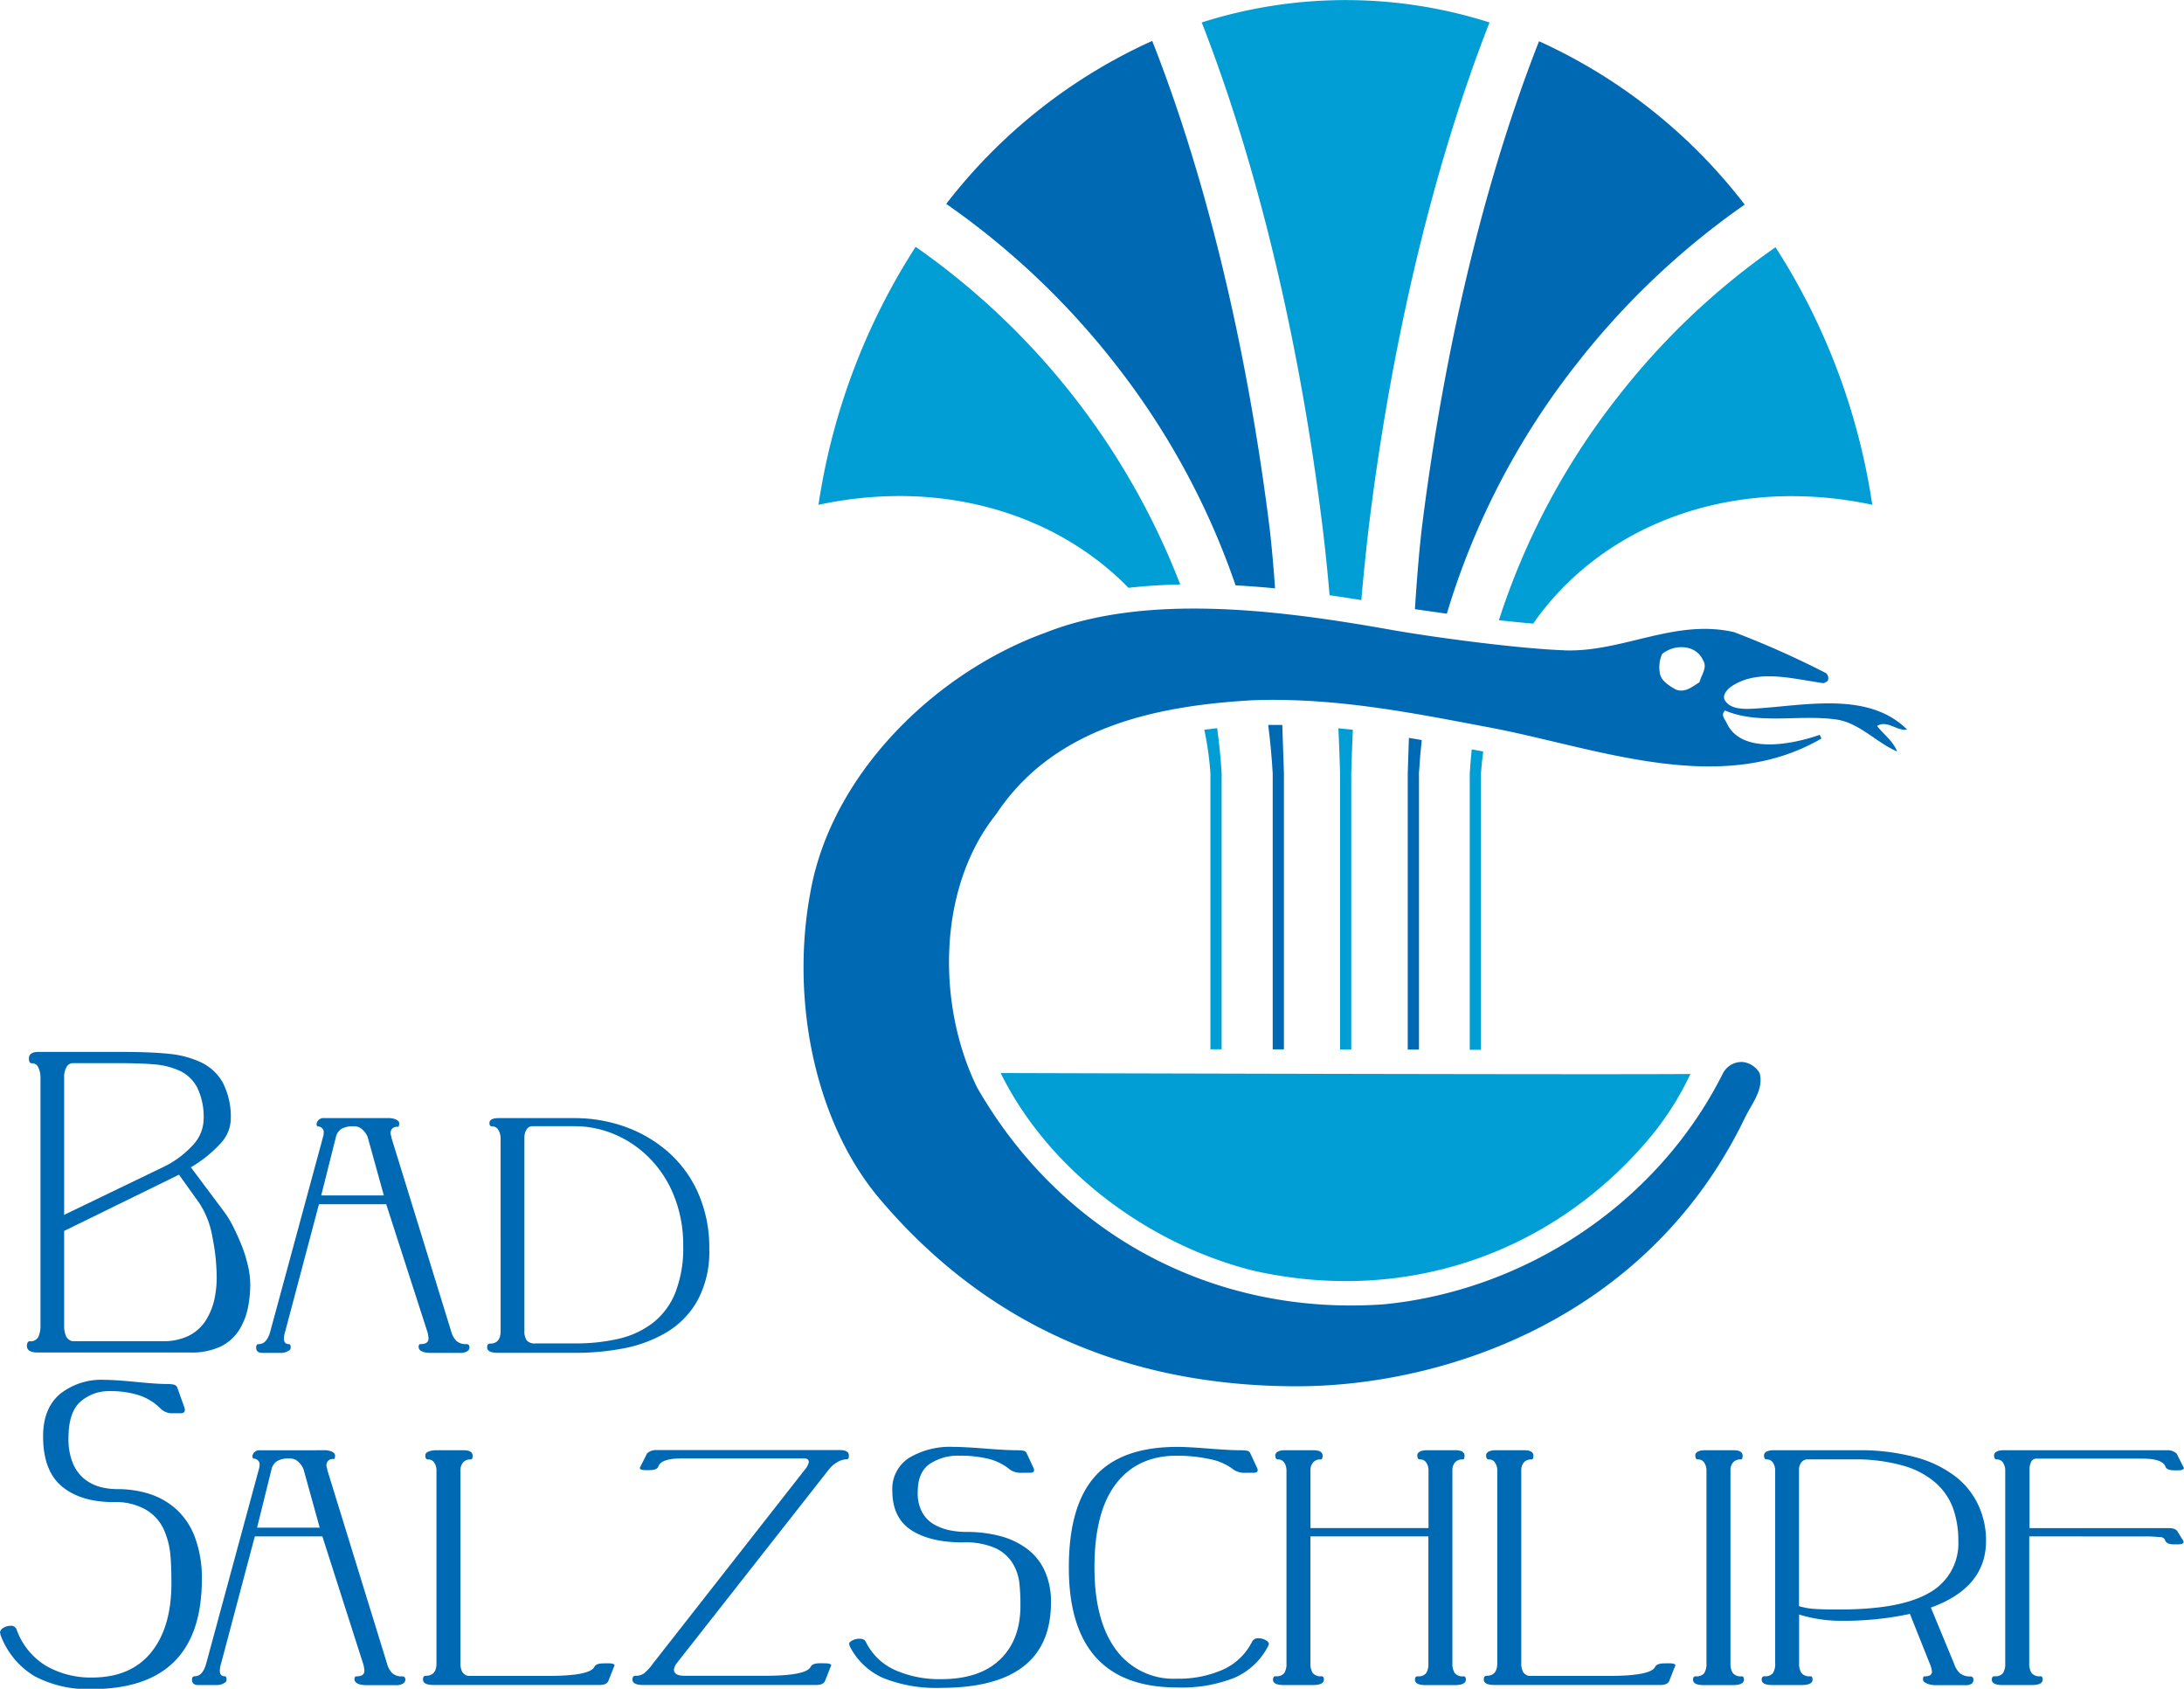 <?xml version="1.0" encoding="UTF-8" standalone="no"?><svg xmlns="http://www.w3.org/2000/svg" data-name="Ebene 1" id="Ebene_1" viewBox="0 0 377.63 291.94">
  <defs>
    <style>.cls-1{fill:#009ed4;}.cls-1,.cls-2{fill-rule:evenodd;}.cls-2,.cls-3{fill:#0069b4;}</style>
  </defs>
  <title>Zeichenfläche 1</title>
  <path class="cls-1" d="M292.27,185.69A51.22,51.22,0,0,1,285,197c-16.85,19.84-42.21,28.51-68.2,22.68-17.8-4.41-35.28-17-43.78-34.18,0,0,106.15.31,119.23.16"/>
  <path class="cls-2" d="M294.48,114.16c-1.26-2.83-5-2.83-7.09-1.1a5.69,5.69,0,0,0-.32,3.62c.32,1.1,1.57,1.89,2.68,2.52,1.57.63,2.84-.47,4.1-1.26.31-1.26,1.42-2.52.63-3.78m-23.94-1.73c10.08.34,19.06-5.51,29.29-3.15a157.44,157.44,0,0,1,15.91,7.09,1.17,1.17,0,0,1,.32,1.26,1.52,1.52,0,0,1-.79.47c-5.51-.79-11.23-2.44-15.75.47-.94.6-1.79,1.67-1.26,2.52.94,1.52,3.15,1.51,4.88,1.42,8.7-.47,19.85-3.15,26.62,3.62-1.73.31-3.46-1.73-5.2-.63,1.1,1.42,2.83,2.68,3.46,4.41-3.62-1.57-6.46-4.88-10.39-5.51-6.46-.95-13.39.94-19.37-1.57-.79.79,0,1.48.32,2.2,2.45,5.29,11,3.78,16.06,2l.31.63c-17.48,10.24-39.11,1.55-57.33-1.89-13.14-2.48-26.46-5.2-40.79-4.73-17.17.94-34.65,4.73-44.57,19.69C162,153.53,162,173.85,168.95,188c14.65,25.51,40.95,39.53,70.24,37.49,24.41-2.36,47.41-17.33,58.75-40a3.62,3.62,0,0,1,3.46-1.89,3.89,3.89,0,0,1,2.84,1.89c.79,2.84-1.35,5.29-2.52,7.72-16.9,35.08-52.46,46.44-77.48,46.44-27.21,0-52.45-9.16-72.12-32.38-11.29-13.33-15.46-34.53-12-53,3.62-20.48,21.58-38,40.63-44.89,17.48-6.93,40.74-3.85,59.06-.63C247.44,110.14,262.81,112.17,270.54,112.42Z"/>
  <path class="cls-2" d="M222,133.67q-.13-4.3-.28-8.35c-.51,0-1,0-1.54,0h-.9c.36,2.79.62,5.58.78,8.37h0V181.4H222V133.67Z"/>
  <path class="cls-2" d="M192.89,63a130.67,130.67,0,0,1,20.75,38.19c2.29.13,4.57.3,6.83.52-.33-4.56-.69-8.5-1.1-11.64-4.2-32.87-11.55-61.2-20.14-83a93.51,93.51,0,0,0-35.62,28.18A134.47,134.47,0,0,1,192.89,63Z"/>
  <path class="cls-1" d="M233.64,181.43V133.67q.11-3.85.28-7.51c-.83-.1-1.67-.18-2.5-.26q.17,3.79.29,7.77v47.75Z"/>
  <path class="cls-1" d="M229.9,102.9q2.8.4,5.48.84c.52-5.9,1.07-10.92,1.56-14.79,4-31.45,11.23-61.11,20.61-85.07a82,82,0,0,0-49.76,0c9.38,24,16.6,53.63,20.62,85.1C228.89,92.64,229.41,97.37,229.9,102.9Z"/>
  <path class="cls-1" d="M210.45,125.88l-2.22.27a53.84,53.84,0,0,1,1.06,7.53v47.71h1.94V133.67C211.07,131.07,210.81,128.47,210.45,125.88Z"/>
  <path class="cls-1" d="M195.13,101.62c2.82-.33,5.81-.51,8.94-.58a127,127,0,0,0-45.75-58.37,113.06,113.06,0,0,0-16.8,44.6,67,67,0,0,1,14-1.52C171.1,85.76,185.23,91.49,195.13,101.62Z"/>
  <path class="cls-1" d="M265.1,107.81c.5-.71,1-1.42,1.55-2.11,9.89-12.67,25.63-19.93,43.18-19.93a67,67,0,0,1,13.9,1.49A113.05,113.05,0,0,0,307,42.74a125.52,125.52,0,0,0-27.31,25.92,124,124,0,0,0-20.52,38.56C261.22,107.44,263.23,107.65,265.1,107.81Z"/>
  <path class="cls-1" d="M256.07,133.67q.13-1.89.39-3.75l-1.9-.36-.09,0q-.21,2.07-.34,4.13v47.79h1.94Z"/>
  <path class="cls-2" d="M245.35,133.67c.11-1.91.28-3.82.48-5.73l-2.22-.38q-.1,3-.2,6.1v47.78h1.94Z"/>
  <path class="cls-2" d="M250.17,106.09a130.14,130.14,0,0,1,22.3-43,134.38,134.38,0,0,1,29.2-27.72A93.56,93.56,0,0,0,266.11,7.13c-8.58,21.8-15.93,50.12-20.12,83-.5,3.93-.95,9.08-1.34,15.18C246.36,105.55,248.22,105.82,250.17,106.09Z"/>
  <path class="cls-3" d="M38.12,197.68A21.69,21.69,0,0,1,33,201.79l5.66,7.57A16.49,16.49,0,0,1,40.29,212q.81,1.59,1.51,3.35a23.59,23.59,0,0,1,1.08,3.5,14.32,14.32,0,0,1,.39,3.1,20.59,20.59,0,0,1-.43,4.25A11.4,11.4,0,0,1,41.3,230a7.87,7.87,0,0,1-3.22,2.81,11.76,11.76,0,0,1-5.27,1H6.51q-1.86,0-1.86-1.15a1.27,1.27,0,0,1,.12-.54.37.37,0,0,1,.35-.25,1.54,1.54,0,0,0,1.47-.68A4.47,4.47,0,0,0,7,229.11v-43a3.77,3.77,0,0,0-.35-1.51,1.17,1.17,0,0,0-1.12-.79Q5,183.84,5,183q0-1.15,1.63-1.15h14.5q5,0,8.1.33a16.74,16.74,0,0,1,5.55,1.48,8.48,8.48,0,0,1,3.76,3.53,13,13,0,0,1,1.36,6.41A6.33,6.33,0,0,1,38.12,197.68ZM28,201.86A16.63,16.63,0,0,0,33.31,198a6.73,6.73,0,0,0,1.9-4.47,11.63,11.63,0,0,0-1.09-5.48,6.53,6.53,0,0,0-3-2.92,13,13,0,0,0-4.34-1.12q-2.41-.22-6.36-.22H12.64a1.25,1.25,0,0,0-1.16.72,3.29,3.29,0,0,0-.39,1.58v23.93ZM11.4,230.95a1.59,1.59,0,0,0,1.09.9H28a9.8,9.8,0,0,0,4.77-1,7.5,7.5,0,0,0,2.91-2.74,11.56,11.56,0,0,0,1.4-3.53,18,18,0,0,0,.39-3.71,36.25,36.25,0,0,0-.74-7,15.28,15.28,0,0,0-2.21-5.8l-3.57-5-19.86,9.73v16.44A4.51,4.51,0,0,0,11.4,230.95Z"/>
  <path class="cls-3" d="M107.81,194.69a23.11,23.11,0,0,1,7.48,4.25,20.33,20.33,0,0,1,5.35,7.14,23.27,23.27,0,0,1,2,9.84,17.71,17.71,0,0,1-2,8.83,14.76,14.76,0,0,1-5.35,5.55,22.93,22.93,0,0,1-7.37,2.78,44.22,44.22,0,0,1-8.53.79H86.09q-1.86,0-1.86-.94,0-.65.47-.65,1.86,0,1.86-2.16V196.67a2.82,2.82,0,0,0-.35-1.26,1.18,1.18,0,0,0-1.12-.68c-.31,0-.46-.19-.46-.58q0-.86,1.63-.86H99.35A26,26,0,0,1,107.81,194.69Zm-15.67,0a1.2,1.2,0,0,0-1.12.61,2.64,2.64,0,0,0-.35,1.33v33.45a2.78,2.78,0,0,0,.39,1.62,1.81,1.81,0,0,0,1.55.54h6.75a33,33,0,0,0,7.56-.79,15.48,15.48,0,0,0,5.89-2.7,12.46,12.46,0,0,0,3.92-5.19,21,21,0,0,0,1.4-8.18,22.7,22.7,0,0,0-1.59-8.65,19.61,19.61,0,0,0-4.27-6.56,18.72,18.72,0,0,0-6-4.07,17.71,17.71,0,0,0-6.86-1.41Z"/>
  <path class="cls-3" d="M5.93,289.74a13.89,13.89,0,0,1-5.86-7.17v-.14L0,282.28a1,1,0,0,1,.58-.86,2.25,2.25,0,0,1,1.2-.36,1,1,0,0,1,1.09.65A12.09,12.09,0,0,0,8,288a15.45,15.45,0,0,0,7.91,2q6.67,0,10.2-4.32t3.53-12q0-2.88-.19-5a13.67,13.67,0,0,0-1.12-4.25A7.68,7.68,0,0,0,25.25,261a10.5,10.5,0,0,0-5.62-1.33q-5.66,0-8.92-2.7t-3.26-8.69q0-4.76,2.87-7.25a11.44,11.44,0,0,1,7.76-2.49q1.78,0,5.43.36t5.43.36a4.72,4.72,0,0,1,1.12.11.81.81,0,0,1,.58.47l1.24,3.46a1,1,0,0,1,.08.43q0,.58-.7.58H29.94a2.79,2.79,0,0,1-2.09-.72,9.44,9.44,0,0,0-3.8-2.38,15.74,15.74,0,0,0-5-.72,7.45,7.45,0,0,0-5.16,1.84q-2.06,1.84-2.05,6.31a10.82,10.82,0,0,0,.78,4.36,6.74,6.74,0,0,0,2.06,2.74,7.47,7.47,0,0,0,2.71,1.33,11.89,11.89,0,0,0,2.91.36,18.18,18.18,0,0,1,5.55.83,12.7,12.7,0,0,1,4.65,2.67,12.31,12.31,0,0,1,3.22,4.87A20.09,20.09,0,0,1,34.9,273q0,19-19.08,19A19.73,19.73,0,0,1,5.93,289.74Z"/>
  <path class="cls-3" d="M56.08,250.71a3.14,3.14,0,0,1,1.32.25c.36.17.54.4.54.69s-.08.58-.23.58a1.21,1.21,0,0,0-1,.33,1.13,1.13,0,0,0-.27.76,2.14,2.14,0,0,0,.15.65v.14l10.32,33.45a3.73,3.73,0,0,0,.89,1.66,2.38,2.38,0,0,0,1.75.58c.36,0,.54.19.54.58a.81.81,0,0,1-.39.65,2.09,2.09,0,0,1-1.24.29h-5q-2,0-2.17-.94,0-.58.31-.58,1.4,0,1.4-.94a4.28,4.28,0,0,0-.23-1.3L55.74,265.6H44.06l-5.82,21.94a4.28,4.28,0,0,0-.23,1.3q0,.94.85.94c.21,0,.31.19.31.58s-.17.46-.5.65a2.37,2.37,0,0,1-1.2.29H34.28c-.72,0-1.08-.31-1.08-.94,0-.38.15-.58.46-.58q1.4,0,2-2.23l9.07-33.45a3,3,0,0,0,.16-1,.88.88,0,0,0-.31-.65,1,1,0,0,0-.7-.29q-.23,0-.23-.5a1.2,1.2,0,0,1,1.32-.94ZM44.45,264.09H55.28l-2.77-10a3.1,3.1,0,0,0-.81-1.26,2,2,0,0,0-1.43-.69H50a3.77,3.77,0,0,0-2.13.47,2.3,2.3,0,0,0-.89,1.26Z"/>
  <path class="cls-3" d="M105.09,287.54c.78,0,1.16.12,1.16.36a.28.28,0,0,1-.08.22l-1,2.52q-.31.65-1.55.65H75q-1.86,0-1.86-.94,0-.65.47-.65,1.86,0,1.86-2.16V254.1a2.4,2.4,0,0,0-.35-1.19,1.2,1.2,0,0,0-1.12-.61q-.47,0-.46-.72t1.63-.87h5c1,0,1.55.31,1.55.94,0,.43-.1.65-.31.65a1.62,1.62,0,0,0-1.36.54,2,2,0,0,0-.43,1.26v33.45a3,3,0,0,0,.31,1.48,1.48,1.48,0,0,0,1.09.69H94.78q7.29,0,8-1.59.31-.58,1.63-.58Z"/>
  <path class="cls-3" d="M142.55,287.54c.78,0,1.16.12,1.16.36a.28.28,0,0,1-.08.22l-1,2.52q-.31.65-1.55.65H111.22q-1.86,0-1.86-.94,0-.65.47-.65a2.46,2.46,0,0,0,1.59-.47,8.86,8.86,0,0,0,1.36-1.48l.16-.22,26.21-33.45a3,3,0,0,0,.7-1.3q0-.65-.78-.65H117.81q-3.57,0-4,1.44c-.15.38-.67.58-1.55.58h-.62c-.62,0-1-.12-1-.36a.27.27,0,0,1,.08-.22l1.16-2.31a2.19,2.19,0,0,1,1.55-.58h31.8c1,0,1.55.31,1.55.94,0,.43-.1.65-.31.65a3.32,3.32,0,0,0-1.82.58,5,5,0,0,0-1.36,1.22L117,287.54a2.36,2.36,0,0,0-.47,1.08q0,1.08,1.86,1.08h13.8q7.29,0,8-1.59.31-.58,1.63-.58Z"/>
  <path class="cls-3" d="M152.75,290.1a11.84,11.84,0,0,1-5.86-5.59v-.14l-.08-.14c0-.24.19-.46.58-.65a2.68,2.68,0,0,1,1.2-.29c.57,0,.93.17,1.09.5a10.38,10.38,0,0,0,5.12,4.94,18.94,18.94,0,0,0,7.91,1.55q6.67,0,10.2-3.39t3.53-9.3a34.85,34.85,0,0,0-.19-4,8.57,8.57,0,0,0-1.12-3.28,6.89,6.89,0,0,0-3-2.67,12.81,12.81,0,0,0-5.66-1q-5.66,0-8.92-2.13t-3.26-6.81a6.36,6.36,0,0,1,2.87-5.66,13.83,13.83,0,0,1,7.76-1.91q1.78,0,5.43.29t5.43.29a7.17,7.17,0,0,1,1.12.07.76.76,0,0,1,.58.36l1.24,2.67a.76.76,0,0,1,.08.36c0,.29-.23.43-.7.43h-1.32a3.36,3.36,0,0,1-2.09-.5,9.34,9.34,0,0,0-3.8-1.91,20.69,20.69,0,0,0-5-.54,8.77,8.77,0,0,0-5.16,1.44q-2.06,1.44-2.05,4.9a6.94,6.94,0,0,0,.78,3.46,5.38,5.38,0,0,0,2.06,2.09,9.23,9.23,0,0,0,2.67,1,14.48,14.48,0,0,0,2.95.29,22.79,22.79,0,0,1,5.55.65,13.86,13.86,0,0,1,4.65,2.09,9.87,9.87,0,0,1,3.22,3.82,12.67,12.67,0,0,1,1.16,5.62q0,14.78-19.08,14.78A24.68,24.68,0,0,1,152.75,290.1Z"/>
  <path class="cls-3" d="M209,250.42q3.65.29,5.43.29a7.17,7.17,0,0,1,1.13.07.77.77,0,0,1,.58.36l1.24,2.67a.76.76,0,0,1,.08.36c0,.29-.23.43-.7.43h-1.32a3.36,3.36,0,0,1-2.09-.5,9.69,9.69,0,0,0-4.23-1.87,26.67,26.67,0,0,0-5.62-.58q-6.83,0-10.55,4.87T189.24,271q0,9.15,3.72,14.2a12.33,12.33,0,0,0,10.55,5,18.94,18.94,0,0,0,7.91-1.55,10.39,10.39,0,0,0,5.12-4.94,1.17,1.17,0,0,1,1.09-.5,2.45,2.45,0,0,1,1.2.32c.39.22.58.45.58.69a.52.52,0,0,0-.08.22,11.86,11.86,0,0,1-5.86,5.59,24.67,24.67,0,0,1-9.89,1.69q-18.77,0-18.77-20.76,0-10.67,4.54-15.75t14.23-5.08Q205.37,250.13,209,250.42Z"/>
  <path class="cls-3" d="M251.68,250.71c1,0,1.55.31,1.55.94q0,.65-.31.65a1.62,1.62,0,0,0-1.36.54,2,2,0,0,0-.43,1.26v33.45a3,3,0,0,0,.39,1.66,1.75,1.75,0,0,0,1.55.58q.39,0,.39.58,0,.94-1.94.94h-5q-1.86,0-1.86-.94c0-.38.15-.58.46-.58a1.71,1.71,0,0,0,1.47-.54,3,3,0,0,0,.39-1.69V265.6h-20.4v21.94a3,3,0,0,0,.39,1.66,1.75,1.75,0,0,0,1.55.58c.26,0,.39.19.39.58,0,.63-.65.94-1.94.94h-5q-1.86,0-1.86-.94c0-.38.16-.58.47-.58a1.71,1.71,0,0,0,1.47-.54,2.94,2.94,0,0,0,.39-1.69V254.1a2.4,2.4,0,0,0-.35-1.19,1.2,1.2,0,0,0-1.12-.61c-.31,0-.46-.24-.46-.72s.54-.87,1.63-.87h5c1,0,1.55.31,1.55.94,0,.43-.11.65-.31.65a1.62,1.62,0,0,0-1.36.54,2,2,0,0,0-.43,1.26v10.06H247V254.1a2.38,2.38,0,0,0-.35-1.19,1.2,1.2,0,0,0-1.12-.61c-.31,0-.47-.24-.47-.72s.54-.87,1.63-.87Z"/>
  <path class="cls-3" d="M288.52,287.54c.78,0,1.16.12,1.16.36a.29.29,0,0,1-.08.22l-1,2.52q-.31.65-1.55.65H258.42q-1.86,0-1.86-.94c0-.43.16-.65.47-.65q1.86,0,1.86-2.16V254.1a2.4,2.4,0,0,0-.35-1.19,1.2,1.2,0,0,0-1.12-.61c-.31,0-.46-.24-.46-.72s.54-.87,1.63-.87h5c1,0,1.55.31,1.55.94,0,.43-.11.65-.31.65a1.62,1.62,0,0,0-1.36.54,2,2,0,0,0-.43,1.26v33.45a3,3,0,0,0,.31,1.48,1.48,1.48,0,0,0,1.09.69H278.2q7.29,0,8-1.59.31-.58,1.63-.58Z"/>
  <path class="cls-3" d="M299.76,250.71c1,0,1.55.31,1.55.94q0,.65-.31.65a1.62,1.62,0,0,0-1.36.54,2,2,0,0,0-.43,1.26v33.45a3,3,0,0,0,.39,1.66,1.76,1.76,0,0,0,1.55.58q.39,0,.39.58,0,.94-1.94.94h-5q-1.86,0-1.86-.94c0-.38.15-.58.46-.58a1.71,1.71,0,0,0,1.47-.54,3,3,0,0,0,.39-1.69V254.1a2.4,2.4,0,0,0-.35-1.19,1.2,1.2,0,0,0-1.12-.61c-.31,0-.46-.24-.46-.72s.54-.87,1.63-.87Z"/>
  <path class="cls-3" d="M311.08,279.11v8.43a3,3,0,0,0,.39,1.66,1.75,1.75,0,0,0,1.55.58c.26,0,.39.19.39.58,0,.63-.65.94-1.94.94h-5q-1.86,0-1.86-.94c0-.38.16-.58.47-.58a1.71,1.71,0,0,0,1.47-.54,2.94,2.94,0,0,0,.39-1.69V254.1a2.4,2.4,0,0,0-.35-1.19,1.2,1.2,0,0,0-1.12-.61c-.31,0-.46-.24-.46-.72s.54-.87,1.63-.87h14.5a37,37,0,0,1,10,1.19,19.87,19.87,0,0,1,6.94,3.32,13.5,13.5,0,0,1,4,5,14.49,14.49,0,0,1,1.32,6.16q0,8.08-9.54,11.53l4,9.66a3.89,3.89,0,0,0,1,1.66,2.67,2.67,0,0,0,1.82.58c.36,0,.54.19.54.58a.84.84,0,0,1-.31.68,1.92,1.92,0,0,1-1.16.25h-5a3.94,3.94,0,0,1-1.59-.29q-.66-.29-.66-.65c0-.38.08-.58.23-.58.88,0,1.32-.26,1.32-.79a4.14,4.14,0,0,0-.39-1.44L330.24,279A54.48,54.48,0,0,1,318,280.19,24.31,24.31,0,0,1,311.08,279.11Zm22.61-3.82a9.74,9.74,0,0,0,4.92-8.94,16.57,16.57,0,0,0-.89-5.55,10.83,10.83,0,0,0-3-4.43,14.53,14.53,0,0,0-5.66-3,30.26,30.26,0,0,0-8.69-1.08h-7.76a1.34,1.34,0,0,0-1.16.54,2.09,2.09,0,0,0-.39,1.26v23.57a11.76,11.76,0,0,0,2.56.47q1.39.11,4.42.11Q328.77,278.24,333.69,275.29Z"/>
  <path class="cls-3" d="M350.87,265.6v21.94a3,3,0,0,0,.39,1.66,1.76,1.76,0,0,0,1.55.58q.39,0,.39.58,0,.94-1.94.94h-5q-1.86,0-1.86-.94c0-.38.15-.58.46-.58a1.71,1.71,0,0,0,1.47-.54,3,3,0,0,0,.39-1.69V254.1a2.4,2.4,0,0,0-.35-1.19,1.2,1.2,0,0,0-1.12-.61c-.31,0-.46-.24-.46-.72s.54-.87,1.63-.87h28.39a2.19,2.19,0,0,1,1.55.58l1.16,2.31a.28.28,0,0,1,.08.22q-.08.36-1,.36H376c-.88,0-1.4-.19-1.55-.58q-.47-1.44-4-1.44H352.19a1,1,0,0,0-1,.58,3.18,3.18,0,0,0-.27,1.37v10.06H375q1.24,0,1.55.65l.93,1.51a.61.61,0,0,1,.08.29c-.05.24-.39.36-1,.36h-.62q-1.32,0-1.55-.65t-1-.61a25.26,25.26,0,0,0-2.83-.11Z"/>
  <path class="cls-3" d="M67.17,193.29a3.14,3.14,0,0,1,1.32.25c.36.17.54.4.54.68s-.08.58-.23.58a1.21,1.21,0,0,0-1,.32,1.14,1.14,0,0,0-.27.76,2.15,2.15,0,0,0,.15.65v.14L78,230.12a3.73,3.73,0,0,0,.89,1.66,2.38,2.38,0,0,0,1.75.58c.36,0,.54.19.54.58a.81.81,0,0,1-.39.65,2.09,2.09,0,0,1-1.24.29h-5q-2,0-2.17-.94,0-.58.31-.58,1.4,0,1.4-.94a4.28,4.28,0,0,0-.23-1.3l-7.08-21.94H55.15l-5.82,21.94a4.28,4.28,0,0,0-.23,1.3c0,.63.28.94.85.94.21,0,.31.19.31.58s-.17.46-.5.65a2.37,2.37,0,0,1-1.2.29H45.37c-.72,0-1.08-.31-1.08-.94,0-.38.15-.58.46-.58q1.4,0,2-2.24l9.07-33.45a3,3,0,0,0,.16-1,.87.87,0,0,0-.31-.65,1,1,0,0,0-.7-.29q-.23,0-.23-.5a1.2,1.2,0,0,1,1.32-.94ZM55.54,206.66H66.37l-2.77-10a3.1,3.1,0,0,0-.81-1.26,2,2,0,0,0-1.43-.69h-.23a3.76,3.76,0,0,0-2.13.47,2.29,2.29,0,0,0-.89,1.26Z"/>
</svg>